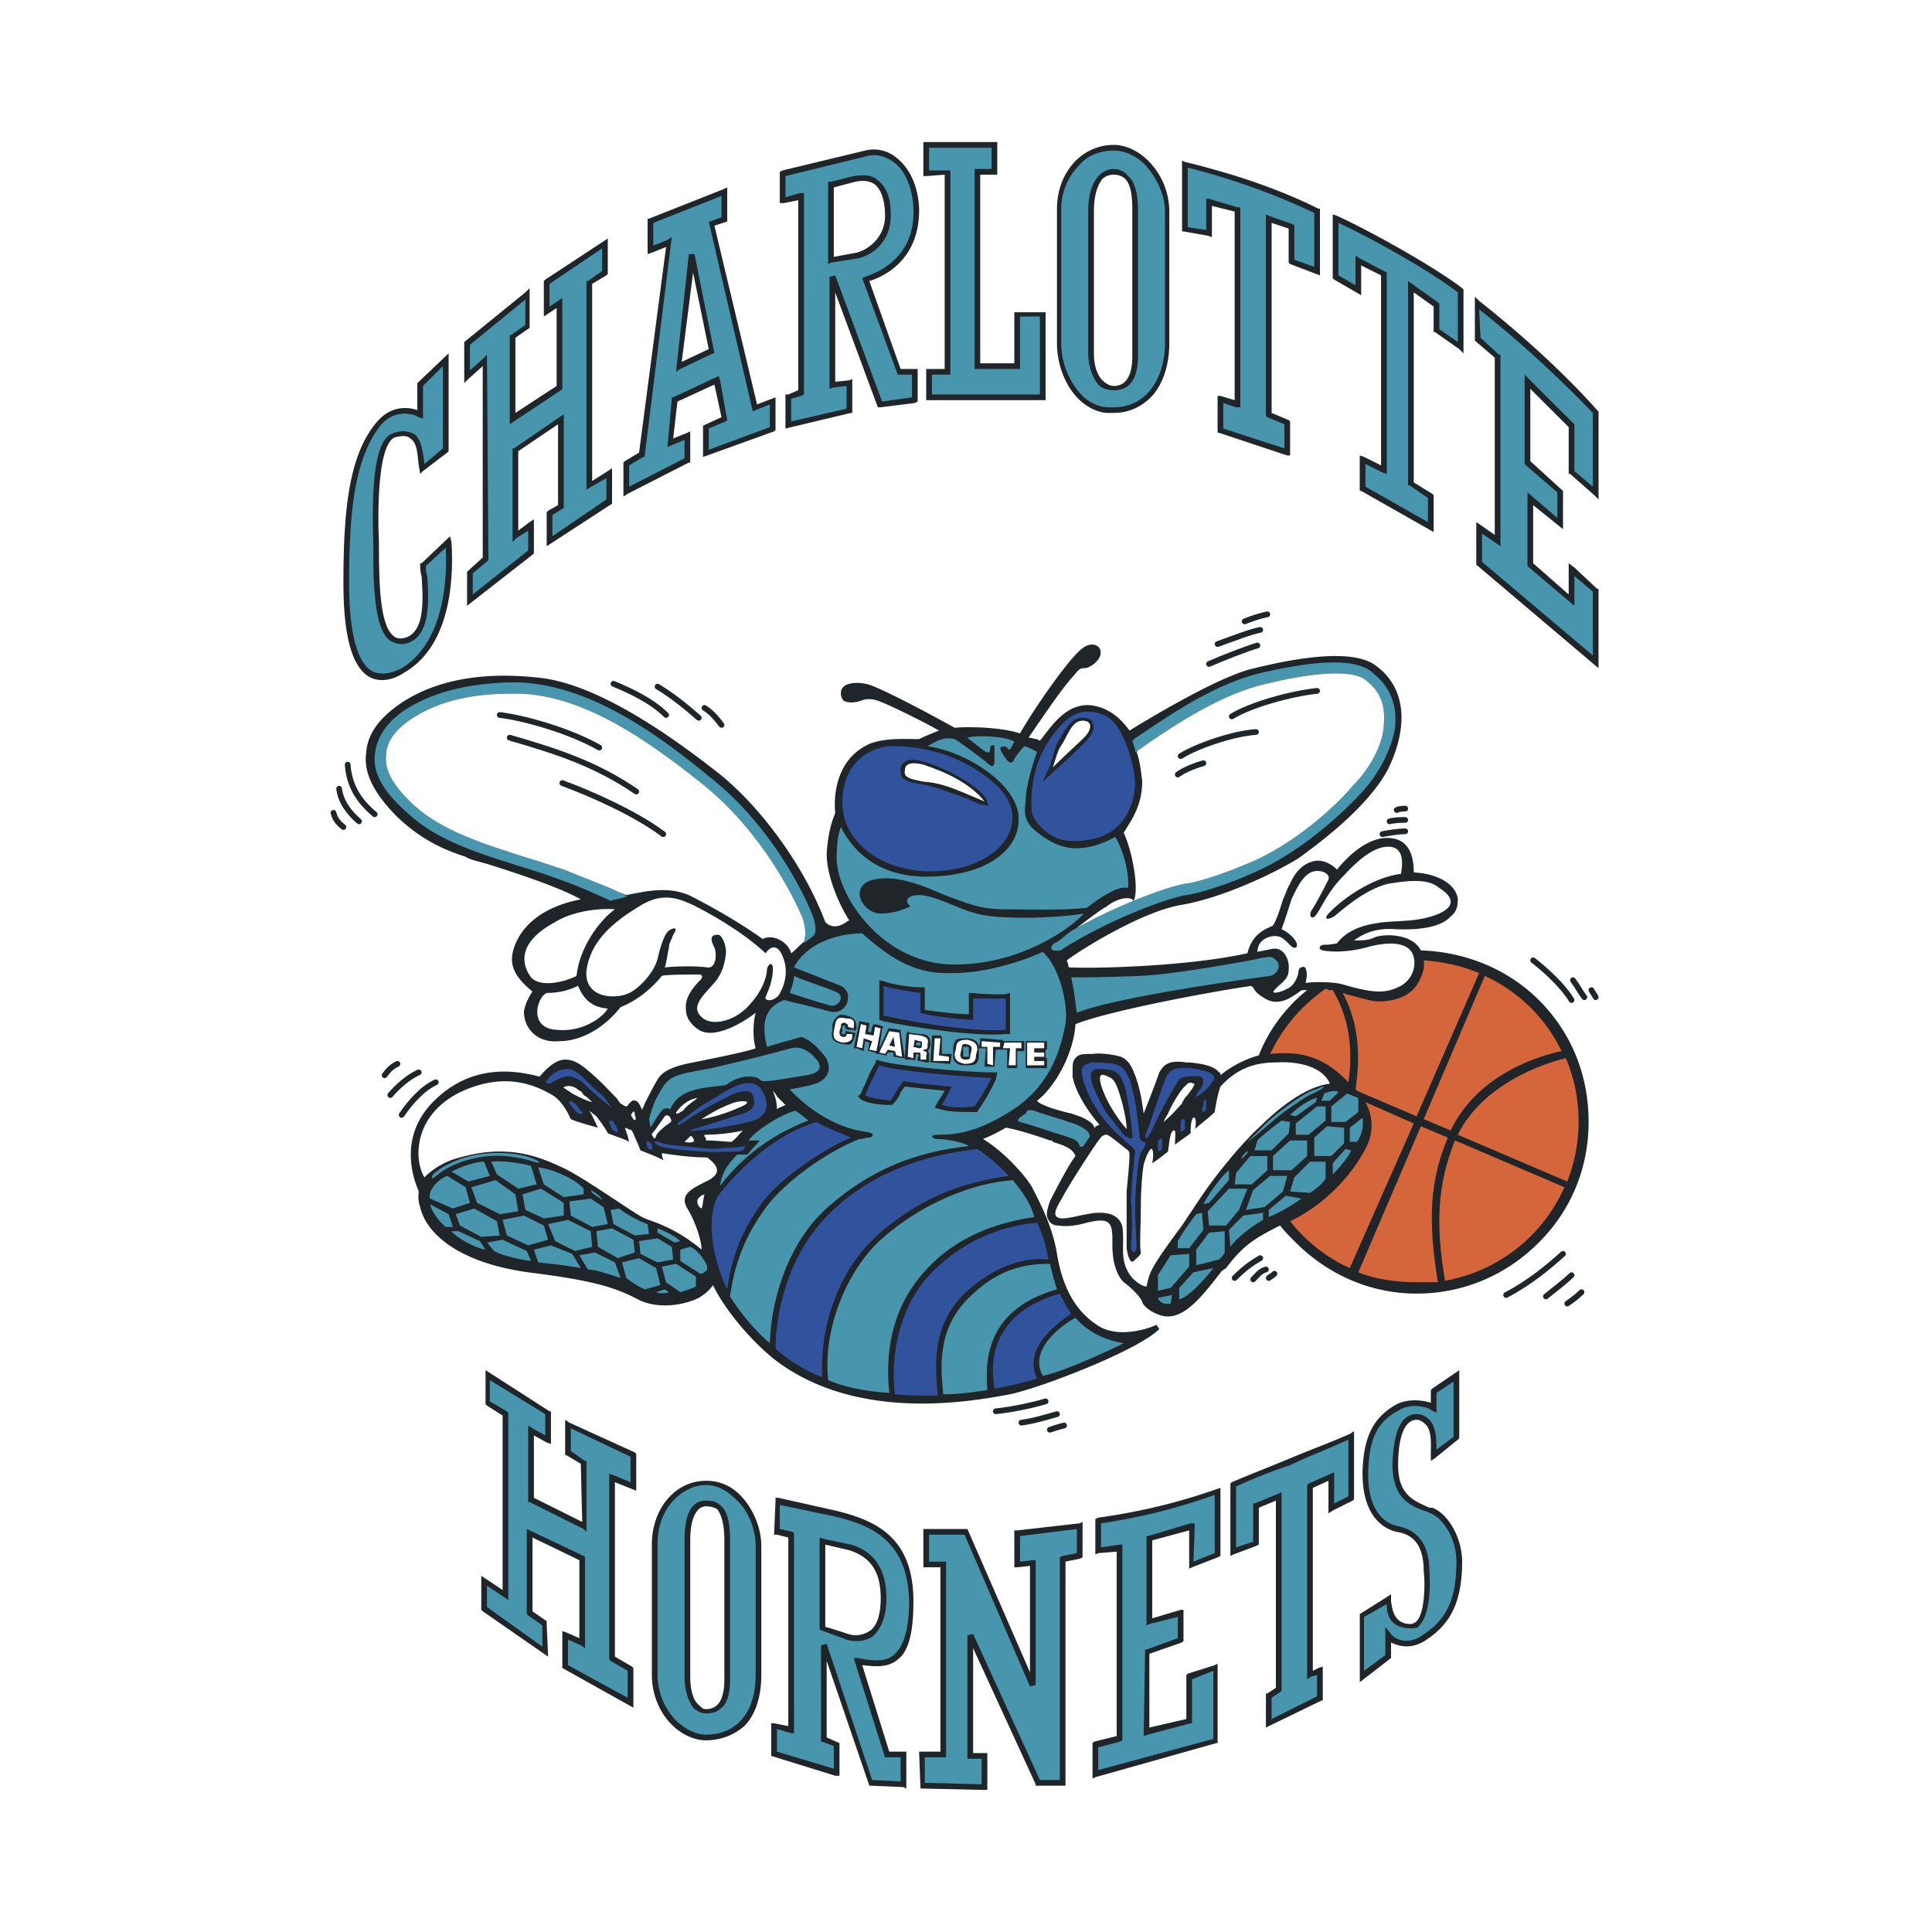 <svg xmlns="http://www.w3.org/2000/svg" width="2500" height="2500" viewBox="0 0 192.756 192.756"><path fill-rule="evenodd" clip-rule="evenodd" fill="#fff" d="M0 0h192.756v192.756H0V0z"/><path d="M153.529 99.773c-3.119-3.113-7.373-4.81-11.77-4.952-.852-1.698-3.688-1.698-4.68-1.273-.568.283-1.277.283-1.986.283.568-.424 1.844-1.273 3.971-1.132 2.836.142 4.822-.283 5.674-1.273.566-.425.709-.991.709-1.698-.143-1.415-1.844-2.547-4.396-2.688 0-.991-.143-3.113-2.127-3.396-1.703-.283-3.688.849-5.531 3.113-.709-.708-1.561-.991-2.27-.849-1.275.283-1.984 1.273-2.41 2.264-.285.424-.426.99-.709 1.556-.285.99-.852 2.688-1.135 2.688-.992.425-1.986.99-2.412 2.688-5.672 1.273-14.891 1.555-17.727 1.415-.143 0-.143-.142-.143-.142 0-.282-.141-.424-.141-.566 1.275-.99 7.375-4.811 11.346-5.518 4.254-.708 9.502-3.254 11.77-4.669 1.135-.849 6.809-4.811 8.936-8.914 2.127-4.387 1.701-8.207-1.277-10.329-2.693-1.98-9.785-.283-12.621.425-2.979.849-8.225 3.82-11.912 6.084-.709-.99-1.986-2.405-4.113-2.547-2.127 0-3.404 1.698-4.68 3.396l-.143.142s-.141 0-.283-.142c-.283 0-.566-.141-.852-.141 1.844-2.688 3.262-4.811 4.539-6.226.566-.708.709-.708.992-.708.143 0 .426 0 .994-.425.85-.707.709-1.273.566-1.556-.283-.425-.992-.566-1.701 0-1.277.849-4.965 6.225-6.24 8.489-1.703-.566-4.68-.708-6.524-.566-3.829-2.122-8.226-4.386-8.935-4.386-.567-.142-1.702-.142-2.127.283-.284.283-.284.424-.284.708s.142.566.284.708c.567.283 1.276.141 1.702 0 .284-.142.993-.283 1.702 0 .567.141 4.112 1.839 6.098 2.971-.708.283-1.418.565-1.985.849h-.283c-.851 0-2.979-.141-4.538.425-3.688 1.557-3.688 5.66-3.545 6.933-.142.425-.709 1.557-.851 4.104 0 2.405 1.418 5.376 2.269 6.65h-.142c-.283.283-.851.566-1.276.566-.567 0-.851-.283-.993-.424-2.127-5.66-6.666-11.885-11.204-15.281-7.091-5.519-12.763-8.489-17.018-9.056-5.814-.707-10.636.142-14.182 2.547-1.418.99-3.262 2.547-3.403 4.952-.284 1.981.851 4.104 3.12 6.367 2.695 2.547 5.105 3.396 6.807 3.961.426.283 1.135.425 2.127.708 2.695.849 7.091 2.264 9.36 3.537-5.814 1.132-6.665 4.669-6.808 5.377-.283 1.415.426 2.547 1.986 3.821-.284.424-.709 1.131-.851 1.98 0 .566.142 1.414.851 2.121.425.426 1.276.992 2.694.85 2.269 0 4.539-1.414 6.098-3.396 2.127-.848 3.545-2.404 4.113-3.111.284-.143 2.978-.143 3.829-.143 0 0 .142 0 .142.143.142 0 0 .283-.142.424-.993.99-1.56 1.98-1.418 2.971 0 .709.425 1.416 1.276 1.98 1.56.992 4.396-.707 5.673-1.697-.283 1.133-.283 2.547 0 3.537-.709.283-3.403.85-6.24 1.416-2.269.424-3.12.99-3.545 1.697-.567.99-.851 1.557-1.276 2.406-.142.424-.284.564-.284.707 0-.143 0-.143-.142-.426-.142-.281-.284-.564-.567-.564-.142-.143-.425.141-.567.283-.142.141-.142.281-.284.281s-.283-.141-.567-.281c-.142-.143-.284-.426-.425-.566-.709-.709-1.702-1.84-3.12-2.973-.709-.564-1.276-.848-1.986-.848-.851 0-1.702.707-2.553 1.697-1.702-.424-6.24-1.557-10.21 2.123-4.538 4.104-1.844 9.195-1.844 9.338 0 .283-.142.707.142 1.557.567 2.547 3.688 5.518 10.778 6.508 6.807.85 8.792 1.557 11.203 2.83 1.985.85 4.396.424 5.814-.283.709-.424 1.135-.85 1.418-1.273.993 2.123 3.545 5.377 6.24 7.5 8.226 6.225 19.57 4.102 23.399 3.395 3.264-.707 12.764-4.387 14.891-6.508l-.283-.426c-.85.426-3.971 1.416-5.955 0-2.127-1.414-3.404-3.678-3.971-7.074-.426-2.688-1.703-5.094-2.27-6.225l-.143-.283c-.566-1.131-2.836-3.678-4.963-4.951a17.024 17.024 0 0 0 2.27-1.133c.992.141 3.262.85 4.395 1.273.143 0 .285 0 .285.141.85.283 1.984.566 2.27 1.416-.568.707-1.703 2.83-2.555 4.527-.283.85-.424 1.414-.141 1.84.141.283.426.566.992.566.852.141 1.844 0 2.836-.283 1.135-.283 1.844-.283 2.129 0 .424.283.424 1.131.424 1.98v.283c0 1.697.426 2.971 1.135 3.678.426.283 1.703 1.416 1.844 1.98.143.426.852.99 1.701 1.273 2.27.85 4.256-1.838 6.24-4.385l.426-.283c1.703-2.264 2.836-2.971 5.389-4.244.426.564.994 1.131 1.561 1.697 3.262 3.254 7.518 5.094 12.055 5.094 4.68 0 8.934-1.84 12.195-5.094s4.965-7.5 4.965-12.027c-.001-4.668-1.704-8.914-4.966-12.168zm-96.434 9.338c-.567-.424-.852-.564-.852-.564 0-.143.142-.143.142-.143.425-.141.993 0 1.418.424.142 0 .283.143.425.426.284.141.567.424.851.707-.566-.141-1.133-.424-1.984-.85zm12.338.567c-.567.426-.993.707-1.276 1.133l-.284.141c-.142.143-.283.143-.425.143 0 0 0-.143.142-.283.425-.566 1.134-1.133 1.985-1.273l-.142.139zM70 120.572c-.284-.141-.426-.424-.426-.707s.284-.566.709-.707c-.141.567-.141.99-.283 1.414zm2.978-6.65c-.425 0-1.56-.141-2.552-.141v-.283c-.142 0-.142-.141-.142-.283 1.135 0 2.694-.141 3.829-.424-.425.424-.709.85-1.135 1.131zm.71-3.395c-1.276.566-2.695.99-3.687 1.131.851-.564 1.843-1.131 2.978-1.555.709-.283 1.418-.283 1.56-.143-.001.144-.143.284-.851.567zm3.829.141a4.37 4.37 0 0 0-.425-1.84c.142.143.283.283.425.566l.851.85c-.285.141-.71.283-.851.424zm32.901-.99c-.852-1.84-.709-2.264-.566-2.404.141-.143.709.141.992.283.426.281.709.99 1.135 2.547.283 1.131.426 1.98.426 2.545-.995-1.131-1.704-2.405-1.987-2.971zm8.65-1.274c-.141.283-.566.85-.85 1.133-.143.283-.285.424-.285.566-.283.281-.992 1.131-1.844 1.838.143-.424.426-.707.568-1.131.566-1.133 1.275-2.264 1.701-2.547.143-.283.568-.283.709-.143.144.001.144.001.001.284zm2.696-1.131c0-.143 0-.283-.143-.283-.426-.566-1.418-.85-2.979-.99h-.283c-.992-.143-1.844-.143-2.41.564l-.285.426c-.283.848-.992 2.688-1.559 4.104-.143-.99-.283-2.123-.709-3.396-.568-1.697-.992-1.98-1.561-2.264-.426-.141-1.844-.424-2.836-.283-.852 0-1.418 0-1.701.424-.285.283-.285.709-.285 1.133v.707c.285 1.557 1.561 3.537 2.695 4.811-.143 0-.283.143-.426.143v.141c-.141 0-.141-.141-.141-.141-.143-.283-.568-.709-1.844-1.133l-.426-.141c-1.277-.283-3.121-.85-3.404-1.273 1.986-1.557 3.688-4.953 3.83-7.641 3.545-1.416 14.465-3.396 17.584-3.82 0 0 0 .141.143.141.141.283.283.566.992.99 1.561 1.133 2.979-.141 3.688-.564 0-.143.283-.143.709-.143-2.127 1.697-3.83 3.961-4.822 6.51-1.558.422-2.978 1.269-3.827 1.978z" fill-rule="evenodd" clip-rule="evenodd" fill="#fff"/><path d="M153.529 99.773c-3.119-3.113-7.373-4.81-11.77-4.952-.852-1.698-3.688-1.698-4.68-1.273-.568.283-1.277.283-1.986.283.568-.424 1.844-1.273 3.971-1.132 2.836.142 4.822-.283 5.674-1.273.566-.425.709-.991.709-1.698-.143-1.415-1.844-2.547-4.396-2.688 0-.991-.143-3.113-2.127-3.396-1.703-.283-3.688.849-5.531 3.113-.709-.708-1.561-.991-2.27-.849-1.275.283-1.984 1.273-2.41 2.264-.285.424-.426.99-.709 1.556-.285.99-.852 2.688-1.135 2.688-.992.425-1.986.99-2.412 2.688-5.672 1.273-14.891 1.555-17.727 1.415l-.143-.142c0-.282-.141-.424-.141-.566 1.275-.99 7.375-4.811 11.346-5.518 4.254-.708 9.502-3.254 11.77-4.669 1.135-.849 6.809-4.811 8.936-8.914 2.127-4.387 1.701-8.207-1.277-10.329-2.693-1.98-9.785-.283-12.621.425-2.979.849-8.225 3.82-11.912 6.084-.709-.99-1.986-2.405-4.113-2.547-2.127 0-3.404 1.698-4.68 3.396l-.143.142s-.141 0-.283-.142c-.283 0-.566-.141-.852-.141 1.844-2.688 3.262-4.811 4.539-6.226.566-.708.709-.708.992-.708.143 0 .426 0 .994-.425.85-.707.709-1.273.566-1.556-.283-.425-.992-.566-1.701 0-1.277.849-4.965 6.225-6.24 8.489-1.701-.566-4.68-.708-6.524-.566-3.829-2.122-8.226-4.386-8.935-4.386-.567-.142-1.702-.142-2.127.283-.284.283-.284.424-.284.708s.142.566.284.708c.567.283 1.276.141 1.702 0 .284-.142.993-.283 1.702 0 .567.141 4.112 1.839 6.098 2.971-.709.283-1.418.565-1.986.849h-.283c-.851 0-2.979-.141-4.538.425-3.688 1.557-3.688 5.659-3.545 6.933-.142.425-.709 1.557-.851 4.104 0 2.405 1.418 5.376 2.269 6.65h-.142c-.283.283-.851.566-1.276.566-.567 0-.851-.283-.993-.424-2.127-5.66-6.666-11.885-11.204-15.281-7.091-5.519-12.763-8.489-17.018-9.056-5.814-.707-10.636.142-14.182 2.547-1.418.99-3.262 2.547-3.403 4.952-.284 1.981.851 4.104 3.12 6.367 2.695 2.547 5.105 3.396 6.807 3.961.426.283 1.135.425 2.127.708 2.695.849 7.091 2.264 9.36 3.537-5.814 1.132-6.665 4.669-6.807 5.377-.284 1.415.425 2.547 1.985 3.821-.284.424-.709 1.131-.851 1.98 0 .566.142 1.414.851 2.121.425.426 1.276.992 2.694.85 2.269 0 4.539-1.414 6.098-3.396 2.127-.848 3.545-2.404 4.113-3.111.283-.143 2.978-.143 3.829-.143l.143.142c.142 0 0 .283-.142.424-.993.99-1.56 1.98-1.418 2.971 0 .709.425 1.416 1.276 1.98 1.56.992 4.396-.707 5.673-1.697-.283 1.133-.283 2.547 0 3.537-.709.283-3.403.85-6.24 1.416-2.269.424-3.12.99-3.545 1.697-.567.99-.851 1.557-1.276 2.406-.142.424-.284.564-.284.707 0 0 0-.143-.142-.426-.142-.281-.284-.564-.567-.564-.142-.143-.425.141-.567.283l-.284.281-.567-.281c-.142-.143-.284-.426-.425-.566-.709-.709-1.702-1.84-3.12-2.973-.709-.564-1.276-.848-1.986-.848-.851 0-1.702.707-2.553 1.697-1.702-.424-6.24-1.557-10.21 2.123-4.538 4.104-1.844 9.338-1.844 9.338 0 .283-.142.707.142 1.557.567 2.547 3.688 5.518 10.778 6.508 6.807.85 8.792 1.557 11.203 2.83 1.985.85 4.396.424 5.814-.283.709-.424 1.135-.85 1.418-1.273.993 2.123 3.545 5.377 6.24 7.5 8.226 6.225 19.57 4.102 23.399 3.395 3.264-.707 12.764-4.387 14.891-6.508l-.283-.426c-.85.426-3.971 1.416-5.955 0-2.127-1.414-3.404-3.678-3.971-7.074-.426-2.688-1.703-5.094-2.27-6.225l-.143-.283c-.566-1.131-2.836-3.68-4.963-4.951a17.024 17.024 0 0 0 2.27-1.133c.992.141 3.262.85 4.396 1.273.141 0 .283 0 .283.141.85.283 1.984.566 2.27 1.416-.568.707-1.703 2.83-2.553 4.527-.285.85-.426 1.416-.143 1.84.143.283.426.566.992.566.852.141 1.844 0 2.836-.283 1.135-.283 1.844-.283 2.129 0 .424.283.424 1.131.424 1.98v.283c0 1.697.426 2.971 1.135 3.678.426.283 1.703 1.416 1.844 1.98.143.426.852.99 1.701 1.273 2.27.85 4.256-1.838 6.24-4.385l.426-.283c1.703-2.264 2.836-2.971 5.389-4.244.426.564.994 1.131 1.561 1.697 3.262 3.254 7.518 5.094 12.055 5.094 4.68 0 8.934-1.84 12.195-5.094s4.965-7.5 4.965-12.027c0-4.667-1.703-8.913-4.965-12.167zm-96.434 9.338c-.567-.424-.851-.564-.851-.564 0-.143.142-.143.142-.143.425-.141.993 0 1.418.424.142 0 .283.143.425.426.284.141.567.424.851.707-.567-.141-1.134-.424-1.985-.85zm12.338.567c-.567.426-.993.707-1.276 1.133l-.284.141c-.142.143-.425.143-.425.143s0-.143.142-.283c.426-.566 1.134-1.133 1.985-1.273l-.142.139zM70 120.572c-.284-.141-.426-.424-.426-.707s.284-.566.709-.707c-.141.567-.141.99-.283 1.414zm2.978-6.65c-.425 0-1.56-.141-2.552-.141v-.283c-.142 0-.142-.141-.142-.283 1.135 0 2.694-.141 3.829-.424-.425.424-.709.85-1.135 1.131zm.71-3.395c-1.276.566-2.695.99-3.687 1.131.851-.564 1.843-1.131 2.978-1.555.709-.283 1.418-.283 1.56-.143-.001.001-.143.284-.851.567zm3.829.141a4.37 4.37 0 0 0-.425-1.84c.142.143.283.283.425.566l.851.85c-.284.141-.71.283-.851.424zm32.901-.99c-.852-1.84-.709-2.264-.566-2.404.141-.143.709.141.992.283.426.281.709.99 1.135 2.547.283 1.131.426 1.98.426 2.545-.995-1.131-1.704-2.405-1.987-2.971zm8.65-1.274c-.141.283-.566.85-.85 1.133-.143.283-.285.424-.285.566-.283.281-.992 1.131-1.844 1.838.143-.424.426-.707.568-1.131.566-1.133 1.275-2.264 1.701-2.547.143-.283.568-.283.709-.143.001.001.144.001.001.284zm2.696-1.131s0-.283-.143-.283c-.426-.566-1.418-.85-2.979-.99h-.283c-.992-.143-1.844-.143-2.41.564l-.285.426c-.283.848-.992 2.688-1.559 4.104-.143-.99-.283-2.123-.709-3.396-.568-1.697-.992-1.98-1.561-2.264-.426-.143-1.844-.424-2.836-.283-.852 0-1.418 0-1.701.424-.285.283-.285.709-.285 1.133v.707c.285 1.557 1.561 3.537 2.695 4.811-.143 0-.283.143-.426.143v.141l-.141-.141c-.143-.283-.568-.709-1.844-1.133l-.426-.141c-1.277-.283-3.121-.85-3.404-1.273 1.986-1.557 3.688-4.953 3.83-7.641 3.545-1.416 14.465-3.396 17.584-3.82l.143.141c.141.283.283.566.992.99 1.561 1.133 2.979-.141 3.688-.564 0-.143.283-.143.709-.143-2.127 1.697-3.828 3.961-4.822 6.508-1.558.424-2.978 1.271-3.827 1.98z" fill="none" stroke="#fff" stroke-width=".91" stroke-linejoin="round" stroke-miterlimit="2.613"/><path d="M159.344 58.742l-2.268-2.123-.568-.424v3.113l-3.545-3.113v-5.801l2.979 2.405v-3.82l-3.262-2.971v-7.216l3.828 3.82v4.669h.143l2.41 2.122.426.425v-8.772l-.143-.142c-3.402-3.82-7.656-7.64-11.77-10.895l-.426-.424V33.982l1.984 1.698v17.686l-1.418-.99-.424-.283v4.245l12.195 10.329v-7.923h-.141v-.002zM146.014 29.03v-.142l-.141-.142c-2.555-1.981-8.793-5.518-12.48-7.216l-.426-.142v6.367l.143.142 2.693 1.556v-2.971l1.986.99v18.96l-1.703-.85-.424-.141v3.537h.141l7.232 4.103v-3.679l-.141-.141-1.844-1.132V29.171l1.984 1.415v2.547h.143l2.41 1.698.426.425V29.03h.001zM131.689 20.965v-.141h-.141c-3.688-1.84-8.084-3.396-13.33-4.669l-.285-.142v7.075h.143l2.41.424.426.142v-3.112l2.27.566v18.818l-1.418-.425h-.285v3.679h.143l6.807 2.264h.285v-3.396l-.143-.142-1.701-.707V22.238l1.701.566V26.2l.143.142 2.977 1.132v-6.509h-.002zM101.484 31.152h-.285v5.094h-3.402V17.428H99.498v-3.255H92.124v3.396h.283l1.844-.141v19.384h-1.844v3.112h11.913v-8.772h-2.836zM91.698 20.682c-.142-2.264-.992-3.961-2.269-4.952-.851-.708-1.986-.99-3.12-.708l-8.226 1.981-.283.142v3.113h.425l1.418-.283v18.959l-.993.425h-.284v3.396l6.524-1.556h.142v-3.396l-.284.142-1.418.142v-8.914l4.254 11.46h.284l3.403-.424.284-.142v-3.254h-1.702l-3.12-8.772c1.42-.426 5.107-2.124 4.965-7.359zm-6.24 4.527s-1.56.283-2.269.424V18.7l2.127-.565c.709-.142 1.418-.142 1.985.283.851.708.993 2.264.993 2.83.142 2.405-1.701 3.678-2.836 3.961zM69.149 27.19l1.561 7.64-2.695 1.273 1.134-8.913zm6.382 13.159l-4.254-17.828 1.276-.424v-3.396l-.284.142-7.516 2.971h-.142v3.537l.425-.142 1.418-.566L63.76 45.16l-1.418.849-.142.142v3.396l.425-.283 6.098-3.113h.142v-3.114l-.284.142-1.418.566.426-3.679 3.687-1.698.709 3.254-1.844.849v3.113l.425-.141 6.666-2.406.142-.141v-3.255l-1.843.708zM59.081 47.989V28.322l1.418-.849.141-.141v-3.538l-.425.284-5.815 3.82-.142.142v3.537l1.277-.849v7.781l-4.113 2.689v-7.499l1.418-.991v-3.961l-.425.424-6.098 4.953v4.103l.425-.425 1.419-1.273v19.1l-1.56 1.415v3.396l6.523-5.093.142-.142v-3.396l-.426.283-1.134.849v-7.923l3.971-2.688v8.065l-.993.565-.142.142v3.396l6.524-4.245v-3.537l-.426.283-1.559.99zM44.898 53.507l-2.836 2.688h-.142v.142c0 .283 0 .708.142 1.132.142 2.264.426 5.942-1.985 6.225-.283 0-.567 0-.851-.283-1.418-1.132-1.418-5.942-1.418-9.339-.142-2.971-.142-10.045 1.702-10.47.709-.142 1.134-.142 1.418.142.709.424.709 1.556.851 2.688l.142.849.284-.283 2.411-1.839.142-.142v-9.762l-3.12 2.971v2.688c-1.276-.424-2.836-.283-4.113 1.273-2.695 3.254-3.262 8.631-3.262 15.988 0 5.235.851 8.348 2.553 9.338.993.566 2.27.424 3.546-.425 5.105-2.971 4.821-10.753 4.68-13.017l-.144-.564zM112.971 35.538c0 1.273-.283 2.971-1.844 2.971-.426 0-.852-.283-1.135-.566-.566-.566-.85-1.556-.85-2.688v-14.29c0-1.273.283-2.405.85-3.113.283-.283.709-.424 1.135-.424s.852.141 1.135.424c.566.566.709 1.698.709 3.113v14.573zm-1.844-21.081c-3.262 0-5.672 2.83-5.672 6.367v13.441c0 2.123.85 4.245 2.127 5.518.85.849 1.984 1.415 2.979 1.415h.566c1.418 0 2.695-.566 3.688-1.557 1.135-1.132 1.844-3.112 1.844-5.376V21.106a7.174 7.174 0 0 0-2.127-5.094c-.995-.99-2.27-1.555-3.405-1.555zM142.895 150.426h-.285c-1.559-.707-3.119-1.273-3.119-4.244s.709-4.527 1.844-4.527c.283 0 .566.143.852.424.709.566.566 2.264.566 2.83v.849l.426-.283 2.27-1.84.141-.141v-6.791l-2.693 1.838-.143.143v1.274c-.852-.283-2.27-.424-3.404.141-2.268 1.273-3.262 3.113-3.402 6.508-.143 4.67 2.127 5.943 3.402 6.227 1.844.283 2.695 1.557 2.695 3.961.143.992.143 4.104-.709 4.953-.143.141-.426.283-.566.283-1.703 0-1.844-1.416-1.986-2.264v-.709l-.426.283-2.693 1.699v6.791l3.119-2.406v-1.557c.852.426 2.127.709 3.545-.281 2.127-1.416 3.547-3.396 3.547-7.783-.003-2.406-1.423-4.812-2.981-5.378zM108.008 152.266v-.424l-.285.14-6.239.707h-.285v3.68h.285l1.276-.14v10.611l-6.24-14.291H92.124v3.82h1.702v18.393h-2.128l.142 3.679h.142l6.241.141h.283v-3.678h-1.418v-10.47l6.24 13.584v.14h2.977v-22.355l1.418-.283.285-.141v-3.113zM56.811 141.938l-.425-.284v3.537h.142l1.418.85.141 5.801-4.821-2.406v-6.225l1.276.707.425.143v-3.256h-.141l-6.382-4.102v3.395l.142.142 1.56.99v17.403l-1.702-1.131-.425-.283v3.394l.142.143 6.523 4.527-.142-3.254v-.283l-1.418-.99v-7.358l4.68 2.264v7.781l-1.276-.566-.426-.141v3.678l7.091 3.963v-3.963l-.142-.141-1.701-.99v-17.402l2.127.848v-3.678l-.142-.143-6.524-2.97zM135.094 143.211v-.424l-.426.281c-2.27.992-4.254 1.699-6.24 2.549-1.701.707-3.545 1.414-5.529 2.264l-.143.141v7.217l.283-.143 2.27-.85.283-.141v-3.68l1.703-.707v18.678l-.852.564h-.143v3.397l5.531-2.688h.143v-3.396l-.426.141-.568.283v-18.252l1.561-.707v3.254l.426-.283 1.986-.99.141-.141v-6.367zM72.269 167.547c0 2.547-.993 2.971-1.843 2.971-.284 0-.425-.141-.709-.424-.567-.424-.851-1.557-.851-2.83v-13.582c0-1.557.283-2.547.851-3.113.142-.143.426-.283.709-.283.567 0 .851.141 1.134.283.426.566.709 1.557.709 3.113v13.865zm-1.843-19.809c-2.979 0-5.389 2.688-5.389 6.367v13.018c0 1.838.709 3.678 1.985 4.951.993.99 2.269 1.557 3.404 1.557 1.56 0 2.836-.566 3.829-1.414 1.134-1.133 1.702-2.973 1.702-5.094v-12.877c0-1.838-.851-3.82-2.127-5.094-.994-.99-2.128-1.414-3.404-1.414zM82.338 162.312v-8.207l2.411.566c2.127.707 3.12 2.121 3.12 4.811 0 1.697-.426 2.83-1.134 3.254a2.434 2.434 0 0 1-2.128.283c0 .001-1.701-.566-2.269-.707zm7.233 3.254c1.135-.85 1.56-2.83 1.56-5.801 0-6.367-3.688-8.064-7.8-9.057l-5.673-1.273h-.284v.283l-.142 3.396h.284l1.134.283v18.818l-1.418-.283h-.284v3.254l6.382 1.98h.425v-3.254l-1.276-.566v-7.641l4.255 12.451h.142l3.262.143.284.141v-3.68H88.72l-2.695-8.629c1.277.142 2.553.283 3.546-.565zM109.566 151.418l-.283.141v3.538l.283-.141 1.844-.143v18.395l-2.268.564-.142.142v3.537l.283-.141 12.055-3.396h.141v-7.924l-.283.143-2.693.848-.143.143v4.385l-3.688.85V165l3.262-1.133.143-.141v-3.113h-.283l-2.836.85v-7.781l3.686-.992v3.82l.285-.141 2.551-.99.285-.141v-6.793l-.426.143c-2.837.99-6.667 2.121-11.773 2.83z" fill-rule="evenodd" clip-rule="evenodd" fill="#1f2528"/><path d="M158.92 41.198v7.357l-1.844-1.557V42.33l-4.965-4.952v8.914l.143.142 3.119 2.688v2.547l-2.977-2.547V56.48l4.68 3.961V57.47l1.844 1.556v6.367l-11.062-9.338v-2.83l1.844 1.273V35.397h-.143l-1.844-1.698-.141-2.83c3.971 3.113 7.942 6.792 11.346 10.329zM143.461 30.162l-2.979-2.122v20.374h.143l1.844 1.273v2.405l-6.24-3.537v-2.264l1.701.849.426.142V27.19l-2.693-1.415-.426-.283v2.971l-1.703-.99v-5.235c3.688 1.698 9.361 4.952 11.914 6.933v4.952l-1.844-1.274v-2.546l-.143-.141zM126.584 21.531l-.283-.142v20.092l.143.141 1.701.708v2.405l-6.098-1.981v-2.546l1.275.424h.426V20.682h-.283l-2.836-.849h-.283v3.113l-1.844-.283V16.72c4.963 1.273 9.076 2.83 12.621 4.527v5.377l-1.984-.708V22.52l-.143-.142-2.412-.847zM94.818 37.095V17.003h-2.127V14.74h6.241v2.122H97.229v19.95h4.539v-5.235h1.984v7.781H92.975v-1.981h1.843v-.282zM86.309 27.615l-.284.142 3.545 9.621h1.418v2.264l-2.978.425-4.68-12.593-.567.142v11.178l.425-.142 1.276-.142v2.264l-5.53 1.273v-2.264l.992-.283.284-.141V19.267h-.425l-1.418.424v-2.123l8.083-1.98c.993-.283 1.844 0 2.695.566 1.134.849 1.843 2.405 1.985 4.527.285 5.236-3.97 6.651-4.821 6.934zm1.276-9.621c-.567-.566-1.418-.566-2.411-.425l-2.269.566h-.284v8.206l.284-.142 2.694-.424c1.418-.283 3.403-1.698 3.262-4.528.001-.848-.141-2.404-1.276-3.253zM69.291 25.351h-.567l-1.276 11.744.425-.283 3.262-1.556h.142l-1.986-9.905zm2.411 12.168l-4.538 2.122h-.142v.142l-.425 4.811 1.702-.708v1.839l-5.531 2.83v-2.122l1.418-.85h.142v-.141l2.694-21.79-.425.283-1.418.566v-2.264l6.808-2.688v2.123l-1.135.424h-.142l4.396 18.959.283-.142 1.418-.566v2.264l-6.098 2.264v-2.123l1.702-.708.142-.142-.709-3.961-.142-.422zM55.818 41.622l-4.537 3.113h-.143v9.338l.426-.424 1.135-.708v1.981l-5.532 4.386v-2.122l1.561-1.273v-.142l-.142-20.374-.425.424-1.277 1.132v-2.547l5.531-4.528v2.547l-1.418.991h-.142v8.914l5.105-3.396.142-.142v-9.055l-1.276.849v-2.264l5.247-3.537v2.264l-1.418.991h-.142v20.798l1.986-1.132v2.123l-5.39 3.678v-2.122l1.135-.708v-9.338l-.426.283zM40.077 66.666c-1.134.566-2.127.708-2.978.283-.993-.566-2.269-2.547-2.269-8.772 0-7.216.567-12.451 3.12-15.705 1.135-1.415 2.836-1.415 3.829-.849l.425.142v-3.254l1.986-1.98v8.206l-1.844 1.557c-.142-1.132-.284-2.406-.993-2.972-.567-.283-1.134-.424-1.985-.141-2.127.424-2.269 5.801-2.127 10.894 0 3.679 0 8.348 1.56 9.763.425.283.851.424 1.418.424 2.836-.424 2.553-4.386 2.411-6.791-.142-.425-.142-.708-.142-.991l1.985-1.839c.142 2.687 0 9.336-4.396 12.025zM111.127 16.862c-1.561 0-2.553 1.698-2.553 4.103v14.291c0 1.273.426 2.405.992 3.112.426.425.994.566 1.561.566s1.135-.141 1.561-.566c.566-.566.85-1.556.85-2.83V20.965c0-1.556-.283-2.83-.992-3.396-.284-.424-.853-.707-1.419-.707zm5.105 17.403c0 3.254-1.701 6.367-5.105 6.367h-.566c-.852 0-1.844-.424-2.553-1.132-1.277-1.273-2.129-3.254-2.129-5.235V20.824a6.2 6.2 0 0 1 1.844-4.387c.852-.99 2.129-1.415 3.404-1.415 1.277 0 2.41.708 3.119 1.415 1.135 1.273 1.986 2.972 1.986 4.669v13.159zM141.9 163.16c-1.418.99-2.693.426-3.119-.141l-.568-.707v2.828l-2.127 1.557v-5.375l2.27-1.273c0 .99.283 2.404 2.412 2.404.424 0 .709 0 .85-.283.992-.99 1.135-3.82.992-5.377 0-2.688-1.133-4.104-3.119-4.527s-3.119-2.404-2.979-5.66c.143-3.678 1.277-4.951 3.121-5.941 1.135-.707 2.836-.283 3.119 0l.566.283v-1.98l1.703-1.133v5.518l-1.703 1.273c0-.848 0-2.264-.709-2.971-.424-.424-.85-.566-1.275-.566-1.561 0-2.27 1.699-2.41 4.953 0 3.537 1.844 4.244 3.545 4.811l.283.141c1.135.426 2.553 2.406 2.553 4.811 0 4.244-1.276 5.941-3.405 7.355zM106.021 155.238l-.283.141V177.592h-1.986l-6.664-14.572-.568.14v12.311h1.418v2.547l-5.673-.143v-2.547h2.128v-19.525h-1.702v-2.688h3.545l6.524 15.139.568-.141V155.662h-.285l-1.275.141v-2.547l5.671-.707v2.406l-1.418.283zM60.924 165.707l1.701.99v2.69l-5.956-3.254v-2.547l1.277.564.426.284v-9.055l-.143-.141-5.672-2.689v8.49l.142.141 1.418.99v2.123l-5.531-3.963v-2.121l2.127 1.414v-18.676l-.142-.142-1.701-.991v-2.121l5.53 3.395v2.123l-1.276-.707-.425-.283v7.64h.141l5.389 2.688.284.283v-7.074h-.141l-1.419-.99v-2.264l5.957 2.83v2.547l-1.702-.709-.426-.141v18.535l.142.141zM125.166 150.002h-.141v3.82l-1.703.566v-6.084a52.63 52.63 0 0 1 5.391-2.123c1.701-.848 3.686-1.557 5.814-2.547v5.66l-1.418.707v-3.113l-2.553 1.133-.143.141v19.385l.426-.283.566-.141v2.121l-4.537 2.264v-2.121l.85-.566.143-.143v-19.807l-.283.141-2.412.99zM70.426 149.719c-1.418 0-2.127 1.273-2.127 3.963v13.582c0 1.414.425 2.688.993 3.254.425.283.709.426 1.135.426.709 0 1.134-.143 1.56-.566.567-.426.851-1.416.851-2.83v-13.865c0-1.84-.284-2.83-.851-3.396-.427-.426-.852-.568-1.561-.568zm4.963 17.404c0 3.678-1.844 5.941-4.963 5.941-.993 0-2.127-.566-2.979-1.414-1.134-1.133-1.843-2.83-1.843-4.527v-13.018c0-1.84.567-3.396 1.702-4.527.851-.85 1.985-1.416 3.12-1.416 1.134 0 2.127.566 2.978 1.416 1.276 1.131 1.985 2.971 1.985 4.668v12.877zM87.018 163.303c.851-.709 1.418-1.98 1.418-3.82 0-2.83-1.134-4.67-3.545-5.377l-2.695-.566-.425-.141v9.196l2.694.992c.993.28 1.844.14 2.553-.284zm1.276 12.025h1.56v2.406l-2.836-.143-4.538-13.581-.567.141v9.621h.142l1.134.426v2.264l-5.672-1.699v-2.264l1.418.426h.283v-19.952l-.142-.141-1.276-.283v-2.404l5.389 1.131c3.546.85 7.375 2.264 7.517 8.49 0 2.828-.567 4.527-1.56 5.375-.851.709-2.127.566-3.545.283h-.425l3.118 9.904zM118.928 171.934V167.547l2.127-.85v6.793l-11.488 3.111v-2.264l2.127-.566.285-.141v-19.526h-.285l-1.842.283v-2.406c4.82-.707 8.508-1.838 11.344-2.83v5.803l-2.127.848.143-3.82h-.426l-4.254 1.273h-.143v8.914l.283-.141 2.836-.707v2.121l-3.119 1.133h-.143v.283l-.141 8.348.426-.143 4.254-1.131h.143v.002z" fill-rule="evenodd" clip-rule="evenodd" fill="#4895ae"/><path d="M153.529 99.773c-3.119-3.113-7.373-4.81-11.77-4.952-.852-1.698-3.688-1.698-4.68-1.273-.568.283-1.277.283-1.986.283.568-.424 1.844-1.273 3.971-1.132 2.836.142 4.822-.283 5.674-1.273.566-.425.709-.991.709-1.698-.143-1.415-1.844-2.547-4.396-2.688 0-.991-.143-3.113-2.127-3.396-1.703-.283-3.688.849-5.531 3.113-.709-.708-1.561-.991-2.27-.849-1.275.283-1.984 1.273-2.41 2.264-.285.424-.426.99-.709 1.556-.285.99-.852 2.688-1.135 2.688-.992.425-1.986.99-2.412 2.688-5.672 1.273-14.891 1.555-17.727 1.415-.143 0-.143-.142-.143-.142 0-.282-.141-.424-.141-.566 1.275-.99 7.375-4.811 11.346-5.518 4.254-.708 9.502-3.254 11.77-4.669 1.135-.849 6.809-4.811 8.936-8.914 2.127-4.387 1.701-8.207-1.277-10.329-2.693-1.98-9.785-.283-12.621.425-2.979.849-8.225 3.82-11.912 6.084-.709-.99-1.986-2.405-4.113-2.547-2.127 0-3.404 1.698-4.68 3.396l-.143.142s-.141 0-.283-.142c-.283 0-.566-.141-.852-.141 1.844-2.688 3.262-4.811 4.539-6.226.566-.708.709-.708.992-.708.143 0 .426 0 .994-.425.85-.707.709-1.273.566-1.556-.283-.425-.992-.566-1.701 0-1.277.849-4.965 6.225-6.24 8.489-1.703-.566-4.68-.708-6.524-.566-3.829-2.122-8.226-4.386-8.935-4.386-.567-.142-1.702-.142-2.127.283-.284.283-.284.424-.284.708s.142.566.284.708c.567.283 1.276.141 1.702 0 .284-.142.993-.283 1.702 0 .567.141 4.112 1.839 6.098 2.971-.708.283-1.418.565-1.985.849h-.283c-.851 0-2.979-.141-4.538.425-3.688 1.557-3.688 5.66-3.545 6.933-.142.425-.709 1.557-.851 4.104 0 2.405 1.418 5.376 2.269 6.65h-.142c-.283.283-.851.566-1.276.566-.567 0-.851-.283-.993-.424-2.127-5.66-6.666-11.885-11.204-15.281-7.091-5.519-12.763-8.489-17.018-9.056-5.814-.707-10.636.142-14.182 2.547-1.418.99-3.262 2.547-3.403 4.952-.284 1.981.851 4.104 3.12 6.367 2.695 2.547 5.105 3.396 6.807 3.961.426.283 1.135.425 2.127.708 2.695.849 7.091 2.264 9.36 3.537-5.814 1.132-6.665 4.669-6.808 5.377-.283 1.415.426 2.547 1.986 3.821-.284.424-.709 1.131-.851 1.98 0 .566.142 1.414.851 2.121.425.426 1.276.992 2.694.85 2.269 0 4.539-1.414 6.098-3.396 2.127-.848 3.545-2.404 4.113-3.111.284-.143 2.978-.143 3.829-.143 0 0 .142 0 .142.143.142 0 0 .283-.142.424-.993.99-1.56 1.98-1.418 2.971 0 .709.425 1.416 1.276 1.98 1.56.992 4.396-.707 5.673-1.697-.283 1.133-.283 2.547 0 3.537-.709.283-3.403.85-6.24 1.416-2.269.424-3.12.99-3.545 1.697-.567.99-.851 1.557-1.276 2.406-.142.424-.284.564-.284.707 0-.143 0-.143-.142-.426-.142-.281-.284-.564-.567-.564-.142-.143-.425.141-.567.283-.142.141-.142.281-.284.281s-.283-.141-.567-.281c-.142-.143-.284-.426-.425-.566-.709-.709-1.702-1.84-3.12-2.973-.709-.564-1.276-.848-1.986-.848-.851 0-1.702.707-2.553 1.697-1.702-.424-6.24-1.557-10.21 2.123-4.538 4.104-1.844 9.195-1.844 9.338 0 .283-.142.707.142 1.557.567 2.547 3.688 5.518 10.778 6.508 6.807.85 8.792 1.557 11.203 2.83 1.985.85 4.396.424 5.814-.283.709-.424 1.135-.85 1.418-1.273.993 2.123 3.545 5.377 6.24 7.5 8.226 6.225 19.57 4.102 23.399 3.395 3.264-.707 12.764-4.387 14.891-6.508l-.283-.426c-.85.426-3.971 1.416-5.955 0-2.127-1.414-3.404-3.678-3.971-7.074-.426-2.688-1.703-5.094-2.27-6.225l-.143-.283c-.566-1.131-2.836-3.678-4.963-4.951a17.024 17.024 0 0 0 2.27-1.133c.992.141 3.262.85 4.395 1.273.143 0 .285 0 .285.141.85.283 1.984.566 2.27 1.416-.568.707-1.703 2.83-2.555 4.527-.283.85-.424 1.414-.141 1.84.141.283.426.566.992.566.852.141 1.844 0 2.836-.283 1.135-.283 1.844-.283 2.129 0 .424.283.424 1.131.424 1.98v.283c0 1.697.426 2.971 1.135 3.678.426.283 1.703 1.416 1.844 1.98.143.426.852.99 1.701 1.273 2.27.85 4.256-1.838 6.24-4.385l.426-.283c1.703-2.264 2.836-2.971 5.389-4.244.426.564.994 1.131 1.561 1.697 3.262 3.254 7.518 5.094 12.055 5.094 4.68 0 8.934-1.84 12.195-5.094s4.965-7.5 4.965-12.027c-.001-4.668-1.704-8.914-4.966-12.168zm-96.434 9.338c-.567-.424-.852-.564-.852-.564 0-.143.142-.143.142-.143.425-.141.993 0 1.418.424.142 0 .283.143.425.426.284.141.567.424.851.707-.566-.141-1.133-.424-1.984-.85zm12.338.567c-.567.426-.993.707-1.276 1.133l-.284.141c-.142.143-.283.143-.425.143 0 0 0-.143.142-.283.425-.566 1.134-1.133 1.985-1.273l-.142.139zM70 120.572c-.284-.141-.426-.424-.426-.707s.284-.566.709-.707c-.141.567-.141.99-.283 1.414zm2.978-6.65c-.425 0-1.56-.141-2.552-.141v-.283c-.142 0-.142-.141-.142-.283 1.135 0 2.694-.141 3.829-.424-.425.424-.709.85-1.135 1.131zm.71-3.395c-1.276.566-2.695.99-3.687 1.131.851-.564 1.843-1.131 2.978-1.555.709-.283 1.418-.283 1.56-.143-.001.144-.143.284-.851.567zm3.829.141a4.37 4.37 0 0 0-.425-1.84c.142.143.283.283.425.566l.851.85c-.285.141-.71.283-.851.424zm32.901-.99c-.852-1.84-.709-2.264-.566-2.404.141-.143.709.141.992.283.426.281.709.99 1.135 2.547.283 1.131.426 1.98.426 2.545-.995-1.131-1.704-2.405-1.987-2.971zm8.65-1.274c-.141.283-.566.85-.85 1.133-.143.283-.285.424-.285.566-.283.281-.992 1.131-1.844 1.838.143-.424.426-.707.568-1.131.566-1.133 1.275-2.264 1.701-2.547.143-.283.568-.283.709-.143.144.001.144.001.001.284zm2.696-1.131c0-.143 0-.283-.143-.283-.426-.566-1.418-.85-2.979-.99h-.283c-.992-.143-1.844-.143-2.41.564l-.285.426c-.283.848-.992 2.688-1.559 4.104-.143-.99-.283-2.123-.709-3.396-.568-1.697-.992-1.98-1.561-2.264-.426-.141-1.844-.424-2.836-.283-.852 0-1.418 0-1.701.424-.285.283-.285.709-.285 1.133v.707c.285 1.557 1.561 3.537 2.695 4.811-.143 0-.283.143-.426.143v.141c-.141 0-.141-.141-.141-.141-.143-.283-.568-.709-1.844-1.133l-.426-.141c-1.277-.283-3.121-.85-3.404-1.273 1.986-1.557 3.688-4.953 3.83-7.641 3.545-1.416 14.465-3.396 17.584-3.82 0 0 0 .141.143.141.141.283.283.566.992.99 1.561 1.133 2.979-.141 3.688-.564 0-.143.283-.143.709-.143-2.127 1.697-3.83 3.961-4.822 6.51-1.558.422-2.978 1.269-3.827 1.978z" fill-rule="evenodd" clip-rule="evenodd" fill="#1f2528"/><path d="M80.92 93.548c.567-.283.567-.99.142-2.264-.851-2.123-4.113-8.914-10.211-13.725-5.814-4.811-12.764-9.621-19.996-9.479-4.68.142-8.083 1.132-10.778 2.971-1.701 1.273-2.552 2.688-2.694 4.386-.142 1.839.993 3.679 3.262 5.659 2.979 2.83 7.375 4.104 11.346 5.377 1.418.424 2.694.849 3.829 1.273 1.702.566 3.829 1.557 5.105 2.123.426-.142.709-.142 1.134-.283.143 0 .284-.142.567-.142l-.851-.424c-1.135-.566-3.829-1.557-5.531-2.264a132.636 132.636 0 0 0-3.971-1.274c-3.971-1.273-8.083-2.546-10.92-5.093-1.985-1.84-2.978-3.396-2.836-4.952 0-1.273.709-2.405 2.269-3.537 2.411-1.698 5.672-2.688 10.069-2.688 6.807-.283 13.614 4.527 19.287 9.055 5.956 4.811 9.076 11.319 9.927 13.3a5.45 5.45 0 0 1 .284 1.698l-.129.772.011.054c.275-.267.547-.405.685-.543z" fill-rule="evenodd" clip-rule="evenodd" fill="#4895ae"/><path d="M80.353 93.265c0-.141 0-.849-.284-1.698-.851-1.981-3.971-8.489-9.927-13.3-5.673-4.528-12.48-9.338-19.287-9.055-4.396 0-7.658.99-10.069 2.688-1.56 1.132-2.269 2.264-2.269 3.537-.142 1.556.851 3.112 2.836 4.952 2.837 2.547 6.949 3.82 10.92 5.093 1.418.425 2.694.849 3.971 1.274 1.702.707 4.396 1.697 5.531 2.264l.709.283c2.127-.424 4.538-.991 6.807.283 2.978 1.557 5.247 2.972 6.807 4.104.993-.566 2.553.283 2.837 1.415.425-.283.851-.849 1.276-1.132l.142-.708z" fill-rule="evenodd" clip-rule="evenodd" fill="#fff"/><path d="M132.541 98.783c-.143-.141-.283-.141-.283-.141-2.41 1.697-4.254 3.82-5.531 6.508 2.836-.283 5.248.143 7.801 2.83.566-3.82-.143-6.791-1.561-9.197h-.426zM142.043 111.658l2.695 1.133c2.41-5.094 7.799-7.217 11.061-7.924a15.771 15.771 0 0 0-7.658-7.498l-6.098 14.289z" fill-rule="evenodd" clip-rule="evenodd" fill="#d5653a"/><path d="M145.447 113.215l10.92 4.67c.709-1.84 1.133-3.82 1.133-5.943 0-2.264-.424-4.385-1.275-6.367-3.545.849-8.651 3.253-10.778 7.64zM145.162 113.781c-1.701 4.244-1.984 8.207-.992 14.008 5.389-.99 9.785-4.527 11.912-9.338l-10.92-4.67z" fill-rule="evenodd" clip-rule="evenodd" fill="#d5653a"/><path d="M144.453 113.498l-2.693-1.131-6.24 14.572c1.701.707 3.828.99 5.814.99h2.127c-.992-6.083-.852-10.044.992-14.431zM136.229 109.961c.709 1.273.852 2.83.143 4.387-1.561 3.113-4.396 5.941-7.658 7.498 1.559 1.98 3.686 3.68 5.955 4.67l6.383-14.432-4.823-2.123zM142.043 95.812c.143.708-.143 1.557-.566 2.264-.709 1.273-2.27 1.84-3.973 1.84-.707 0-1.984-.426-3.119-.709-.143 0-.283-.141-.426-.141 1.135 2.123 1.986 5.094 1.277 9.621 0 0 .141 0 .141.141l5.957 2.549 6.24-14.291c-1.701-.708-3.545-1.132-5.531-1.274z" fill-rule="evenodd" clip-rule="evenodd" fill="#d5653a"/><path d="M43.197 117.178c.567-.566 2.694-1.982 5.673-2.123 2.694-.141 4.112.424 4.68.707s.142.283-.283.143c-.851-.283-2.695-.709-4.396-.566-1.985.141-4.113.85-5.531 2.123-.285.28-.285-.001-.143-.284z" fill-rule="evenodd" clip-rule="evenodd" fill="#4895ae"/><path d="M42.346 117.461c-.993-1.557-1.276-6.084 3.545-8.49 4.822-2.264 7.942-.424 9.218.283 1.134.707 1.702 2.123 1.844 2.404.567.283 2.694.85 2.694.85s-.567-1.273-.851-1.697l.709.566s.993 1.271 1.134 1.697c.709.283 1.702.566 2.127.848-.142-.707-.425-1.414-.425-1.414l.709.283s.709 1.557.851 1.98c.709.283 1.844.707 2.27.99-.142-.424-.142-.707-.142-.707.993.141 2.694.424 4.538.424.709.566 1.702 1.416.142 2.264-1.702.85-2.979 1.416-2.127 2.83.851 1.416 1.418 3.254 1.418 4.104-2.553-2.123-4.539-2.688-5.673-3.113-.993-.424-5.673-3.82-7.942-4.951-2.411-1.133-5.531-2.547-10.495-1.133-1.7.425-2.835 1.273-3.544 1.982z" fill-rule="evenodd" clip-rule="evenodd" fill="#fff"/><path d="M131.266 108.688c-1.135.283-3.547 2.123-4.822 3.254l-2.127 2.123c1.844-1.416 3.119-2.688 3.971-3.254s2.127-1.557 2.979-1.84c.566-.283.992-.566.709-.566-.427.142-.57.283-.71.283z" fill-rule="evenodd" clip-rule="evenodd" fill="#4895ae"/><path d="M109.709 113.641c-.566.707-2.836 4.244-3.545 5.518s-1.42 2.264-.285 2.404c.852 0 1.703-.283 2.553-.424.711-.143 3.121-.566 3.547 1.273.283 1.84-.426 3.396.992 5.094.426.424.992.85 1.418.85.283-1.273.283-1.699 3.119-5.52.568-.707 1.703-2.547 2.695-3.961 1.275-1.84 3.688-4.811 5.389-6.367 1.703-1.697 4.539-4.104 7.092-4.387-.709-1.697-3.121-2.264-5.389-2.121-2.27 0-3.973.707-5.531 2.404-.285.707-.568 2.406-.568 2.547-.566.566-1.701 1.416-1.984 1.697.141-.424.141-1.271-.143-1.131s-.283 1.273-.283 1.557c-.566.424-1.418.99-1.561 1.131 0-.707.143-1.557-.141-1.414-.426.141-.426 1.557-.568 2.123-.566.424-1.275.99-1.559 1.131.141-.566.141-1.557-.143-1.414-.143.141-.426.564-.709 1.557-.143.848-.283 2.404-.283 4.244 0 1.697-.143 3.961 0 4.527 0 .283-.426.566-.709.85-.285.281-.568-.283-.709-1.273v-5.66c.141-1.414.283-2.971.283-3.537 0-.283 0-.424-.143-.566-.566-.424-1.561-1.273-1.844-1.414-.282-.285-.708-.144-.991.282zM63.051 111.094c.142-.283.284-.283.284.141.142.283.142.707-.142.424-.283-.425-.283-.425-.142-.565zM65.32 112.791c.567-.85.851-1.133.993-1.414.142-.143.425-.143.567.141.142.283.142.424-.142.566-.425.283-1.276.99-1.276 1.273-.142.424-.284.141-.425-.143 0-.14.141-.282.283-.423zM68.866 113.357l-.567.564s.567.143.851 0c.283.001-.143-.706-.284-.564z" fill-rule="evenodd" clip-rule="evenodd" fill="#fff"/><path d="M120.062 110.104c0-.283.283-.566.283-.283v.848c0 .143-.426.426-.426.143s.143-.568.143-.708zM117.793 112.084c0-.283.283-.707.426-.283v.848c-.143.143-.426.426-.426.143v-.708zM115.523 113.922c0-.141.426-.564.426-.141v.707c0 .283-.426.566-.426.143v-.709zM119.777 107.414c-.566-.141-1.984 0-2.127.283-.426.566-1.986 3.396-2.27 4.104s-.709 1.414-.85 1.697c-.143.143-.426 0-.143-.566.283-.564 1.418-4.104 1.844-5.234.426-.85.709-1.273 2.553-1.133 1.701.283 2.836.566 2.127 1.416-.426.707-.992 1.131-1.275 1.273-.285.283-.426.283-.143-.283.427-.424.853-1.274.284-1.557z" fill-rule="evenodd" clip-rule="evenodd" fill="#31529c"/><path d="M112.971 108.688c.426 1.557.566 3.254.709 4.527 0 .426.143.566.426.707.283 0 .283.283-.143.85s-.426 1.84-.566 2.971c-.143 1.273-.143 2.973-.143 3.537 0 .566.143 2.547.143 3.113 0 .707-.568.707-.568-.141.143-.85.143-3.68 0-4.387 0-.707.285-4.244.426-4.811.143-.424-.85-.99-2.127-2.264-.992-.99-2.41-2.83-2.979-4.811-.566-1.697 0-1.697.709-1.98.426 0 1.561 0 2.27.141.708.143 1.417.567 1.843 2.548l-.852-.566c-.283-.707-.566-1.273-1.559-1.414-1.277-.143-1.844-.143-1.703.99.285 1.131.994 2.406 1.561 3.396.852.99 1.561 1.98 1.844 2.264.426.141.566.424.709.141 0-1.273-.566-4.67-.852-5.377l.852.566zM55.109 107.98c-.284.283-.851 0-.567-.143.284-.424.851-.99 1.56-1.131.851-.143 1.135 0 1.985.707.709.707 1.418 1.414 2.127 1.98.567.709.709.99.851 1.133-.851-.566-2.694-2.264-3.12-2.689-.425-.281-1.135-.564-1.56-.424-.425.144-.85.284-1.276.567zM56.811 110.104c.284.281.426.564.567.707.142.283.851.566.709.141-.283-.283-.425-.566-.709-.848-.141-.143-.709-.426-.567 0zM60.782 112.084c-.142-.426.425-.283.425-.143.142.283.425.566.425.85.142.283-.425.141-.567-.143-.141-.281-.141-.423-.283-.564zM64.753 113.922c.284.143.284.283.284.426.142.283-.142.566-.425.141-.284-.567-.001-.708.141-.567zM69.291 110.811c-.567.424-1.134.848-1.56 1.131-.284.426-.142.426.567 0 .709-.564 3.12-1.98 4.113-2.404.851-.566 2.411-.99 2.695-.283.283.85.283 1.557-1.418 1.98-1.702.566-3.971 1.273-4.539 1.414-.283.143-.567.283.284.143.993 0 5.247-.707 6.098-1.133.851-.424 1.418-1.414.426-2.971-.993-1.414-3.12-.141-4.396.707-.568.283-1.703.99-2.27 1.416zM74.396 114.348c-.851.141-1.985.141-2.978.283-.993 0-4.396-.426-4.822-.426-.567-.141-1.135-.424-1.276-.283-.142.143.425.426.993.566.567.143 4.254.566 5.956.426.851 0 1.561 0 1.844-.143l.283-.423z" fill-rule="evenodd" clip-rule="evenodd" fill="#31529c"/><path d="M125.734 125.525c-.992.564-1.701 1.131-2.553 1.98m3.12-.849c-.566.143-.85.566-1.275.99m2.126-.564c-.283.283-.426.283-.566.424m29.355-2.406c-1.418 1.273-3.262 2.83-5.674 4.104m6.524-1.981c-.709.707-1.701 1.414-2.553 2.123m3.547-.426c-.426.426-.994.85-1.418 1.133m-3.404-34.241c1.275.991 2.979 2.547 3.828 3.961m.143-1.98c.426.566.709 1.133 1.135 1.697m.708-.707c.143.283.283.424.426.707M137.93 83.22c.709-.142 1.703-.283 2.27-.283m-1.561-.991c.568-.141 1.135-.141 1.561-.141m-.852-.991c.285-.141.709-.141.852-.141m-19.571-14.432c1.275-.565 3.828-1.556 4.822-1.839m-3.972-.142c1.561-.566 3.404-1.273 4.256-1.415m-1.561-.848c.709-.283 1.561-.566 2.27-.708m-65.236 6.933c1.702.707 3.829 1.698 5.247 3.112m-.851-2.829c1.418.849 2.836 1.981 4.112 3.113m.568-.991c.709.424 1.276 1.132 1.702 1.697m-37.298 3.963c.142 1.981.993 3.537 2.694 4.952m-3.545-2.547c.142 1.273.993 2.405 1.985 3.254m-2.552-.849c.142.566.425.991.992 1.415m9.218 25.468c-1.276.566-2.553 1.98-3.404 3.254m1.703-4.244c-.993.424-2.127 1.414-2.836 2.264m.708-3.113c-.567.283-.851.566-1.276 1.133m65.945 32.54c-1.418.426-3.547.85-4.965.99m6.1.284c-.994.283-2.412.709-3.547.85m4.256.283c-.568.141-.994.283-1.418.424" fill="none" stroke="#1f2528" stroke-width=".57" stroke-linecap="round" stroke-linejoin="round" stroke-miterlimit="2.613"/><path fill-rule="evenodd" clip-rule="evenodd" fill="#4895ae" d="M135.52 109.537v1.414l-1.278.99h-1.418v-1.556l1.561-1.274 1.135.426zM135.945 111.518l-1.277.99v1.414h.709c.426-.565.709-1.414.568-2.404zM134.102 112.508v1.556l-1.278 1.274h-1.701v-1.84l1.275-1.131 1.704.141zM132.258 111.801l-1.701 1.414h-1.278v-1.131l2.127-1.699h.852v1.416zM133.533 108.971l-.85.85h-.852l.283-.709c.284-.141 1.136-.424 1.419-.141zM131.406 109.537l-.141.424-1.986 1.416-.566-.143c.566-.566 1.844-1.556 2.693-1.697zM132.967 117.178v-1.133l1.275-1.414.568.141c-.283.707-1.277 1.839-1.843 2.406zM132.258 115.904v1.697c-.283.424-.709.85-1.561 1.414l-1.984-.141.426-1.414 1.559-1.557h1.56v.001zM130.414 115.338l-1.56 1.414h-1.844v-1.414l1.703-1.557h1.701v1.557zM128.713 111.941l-.143 1.133-1.701 1.697h-1.703l.285-.99c.709-.707 1.844-1.557 2.41-1.98l.852.14zM128.428 117.318l-.424 1.557-1.844 1.557-1.844.283.709-1.983 1.702-1.414h1.701zM129.848 119.582l-1.561-.283-1.703 1.416v.707c1.135-.426 2.695-1.416 3.264-1.84zM126.443 115.338v1.414l-1.56 1.416h-1.701l.14-1.133 1.42-1.697h1.701zM124.457 115.055l-.566.566c0-.426.426-.566.566-.85v.284zM126.018 120.996v.709c-.992.566-2.553 1.697-3.262 2.688l-.143-1.697 1.42-1.416 1.985-.284zM123.607 120.715l-1.277 1.557h-1.701l-.143-1.416 2.127-2.264h1.844l-.85 2.123zM122.613 116.752v.99l-1.984 2.264-.566.143c.566-1.133 1.841-2.831 2.55-3.397zM122.189 122.836l-1.561.143-1.277 1.697v1.557l2.27-.566c.283-.283.426-.424.568-.707v-2.124zM120.062 122.695l-1.42 1.84h-1.135v-.709c.568-.99 1.277-1.98 1.844-2.688l.568-.143.143 1.7zM121.055 126.516l-1.986.424-1.418 1.557v1.133c.851-.144 2.552-1.984 3.404-3.114zM118.643 126.373l-1.844 2.123-1.276.283v-1.556l1.276-1.981 1.844-.142v1.273zM116.941 129.203l-1.418.283c.141.424.566.707 1.275.566l.143-.849zM48.302 115.904l.567 1.414-2.127.566-1.702-.99c.851-.425 2.27-.99 3.262-.99zM49.011 115.904l.567 1.273 2.127 1.414 1.843-.424-.567-1.84c-.85-.282-2.977-.565-3.97-.423zM49.437 117.742l-2.411.709.567 1.555 2.269 1.133 1.844-.284-.284-1.697-1.985-1.416zM46.458 118.451l.426 1.555-1.702.566-2.269-.99c-.283-.566.567-1.84 1.702-2.264l1.843 1.133zM42.913 120.148l1.844.99.425 1.273h-.709c-.709-.565-1.418-1.556-1.56-2.263zM47.31 120.572l-1.844.567.425 1.132 2.128 1.131 1.843-.14-.283-1.416-2.269-1.274zM53.691 116.469l.567 1.699 1.985 1.273 1.986-.283v-.566c-.851-.99-3.12-1.981-4.538-2.123zM53.975 118.592l-1.844.566.284 1.557 1.843.847 1.986-.283v-1.273l-2.269-1.414zM54.258 122.271l-1.985-.992-2.127.426.425 1.557 2.128.99 1.985-.566-.426-1.415zM45.75 122.836l2.127.99.567.85c-.992-.141-2.836-1.131-3.403-1.84h.709zM50.146 123.686l-1.56.283.709.848c.708.426 2.552.85 3.687.992l-.425-.992-2.411-1.131zM56.669 121.705l-1.985.424.709 1.697 1.985.99 1.703-.423-.143-1.557-2.269-1.131zM54.967 124.252l2.128.848.851 1.416c-1.56-.283-2.979-.426-4.254-.566l-.425-1.273 1.7-.425zM58.938 119.582l-2.127.283.142 1.414 2.128 1.133 1.559-.283-.425-1.697-1.277-.85zM59.081 119.016l.992.709c-.142-.426-.851-.85-1.134-.992l.142.283zM60.924 120.715l.284 1.414 2.127 1.133 1.418-.143-.142-.99c-.851-.283-2.127-.99-2.836-1.557l-.851.143zM61.066 122.553l-1.56.283.141 1.557 1.986 1.132 1.702-.566-.142-1.273-2.127-1.133zM59.364 124.959l1.986.99.567 1.557c-.851-.283-2.553-.85-3.262-.85l-.851-1.414 1.56-.283zM63.76 125.525l-1.702.424.426 1.557c.567.424 1.418.99 1.844 1.131l1.56-.424-.425-1.697-1.703-.991zM63.902 125.1l1.702.849 1.56-.283-.142-1.273-1.418-.848-1.844.281.142 1.274zM65.604 122.979l1.702.99.567-.143c-.567-.564-1.843-1.131-2.269-1.273v.426zM67.447 126.09l-1.418.283.425 1.557 1.418.99a9.522 9.522 0 0 0 1.561-.564v-.99l-1.986-1.276zM67.873 125.809l1.986 1.273c.284 0 .709-.283.709-.566 0-.566-.993-1.84-1.702-2.123l-.993.283v1.133zM66.313 128.637l.425.283c-.284.143-.993.143-1.276 0l.851-.283z"/><path d="M89.287 74.447c2.127 0 6.666.566 10.354 4.103 3.402 3.538.141 7.924-5.815 8.348-5.39.424-9.786-2.688-9.786-6.792 0-4.81 3.829-5.8 5.247-5.659zM102.902 80.673c0-.991-.143-3.962 1.842-6.934 1.844-2.547 3.121-3.254 5.391-2.405 2.127.849 3.119 5.519 3.119 6.792 0 1.273-.566 4.669-3.971 5.518-3.545.849-4.822-.424-5.814-1.556-.283-.425-.567-.849-.567-1.415z" fill-rule="evenodd" clip-rule="evenodd" fill="#31529c"/><path d="M92.124 76.004c-.851-.283-1.418-.283-1.844 0-.142.141-.425.283-.425.708 0 .283 0 .565.142.849.425.425 1.134.566 2.127.708 1.418.283 3.12.991 4.396 1.415.568.283.992.424 1.277.566l.85.142-.283-.708c-.567-1.134-3.971-3.114-6.24-3.68zM109 72.184c0-.283-.283-.566-.992-.566-.994 0-1.561.849-2.129 1.839 0 .142-.141.283-.283.425-.283.566-.426 1.132-.566 1.698-.143.283-.143.565-.285.849l-.707 1.557 1.701-1.557a54.116 54.116 0 0 0 2.693-2.547c.568-.708.851-1.274.568-1.698z" fill-rule="evenodd" clip-rule="evenodd" fill="#1f2528"/><path d="M126.018 67.09c-5.105 1.132-10.068 4.811-12.904 6.65v.142h-.143v.142c.143.142.143.283.143.424.141.142.141.425.141.566l.283-.141.994-.708c2.693-1.84 7.373-4.952 11.77-5.942 3.547-.849 8.51-1.698 10.07-.283 1.418 1.132 1.842 2.547 1.701 4.245 0 1.556-.992 4.103-3.119 6.226-1.135 1.415-5.674 5.942-10.92 7.923-1.277.566-4.396 1.698-5.814 1.839l-.084.015-.086.016h-.002l-.09.019h-.002a5.348 5.348 0 0 0-.092.02l-.006.001-.094.021-.01.003-.092.022a.161.161 0 0 0-.014.003l-.094.023-.018.005a3.067 3.067 0 0 0-.092.022l-.023.007-.092.024a.245.245 0 0 0-.029.008l-.088.024a.518.518 0 0 0-.037.011l-.084.024a.823.823 0 0 0-.047.013l-.078.023c-2 .583-5.299 1.87-8.57 3.571-.561.299-1.117.61-1.666.935-.709.566-1.135.991-1.561 1.132-.141.142-.283.283-.283.424 0 0 0 .142.143.283.283 0 .709.142.992-.142 4.68-2.971 10.494-5.094 12.338-5.376 1.986-.283 5.957-1.839 6.098-1.981 5.391-2.122 10.07-6.792 11.346-8.206 2.127-2.264 3.262-5.094 3.404-6.792.141-2.122-.568-3.82-2.127-5.093-1.844-1.84-6.666-1.132-11.062-.142z" fill-rule="evenodd" clip-rule="evenodd" fill="#4895ae"/><path d="M110.418 90.436c-.566.283-1.844 1.273-2.979 2.123 4.396-2.405 9.076-4.104 10.779-4.386 1.418-.142 4.537-1.273 5.814-1.839 5.246-1.981 9.785-6.508 10.92-7.923 2.127-2.123 3.119-4.669 3.119-6.226.141-1.698-.283-3.113-1.701-4.245-1.561-1.415-6.523-.566-10.07.283-4.396.99-9.076 4.103-11.77 5.942l-.994.708-.141.141c.283.708.426 1.698.566 2.972 0 2.546-1.275 4.103-1.844 5.093.852 1.839 1.561 5.66.994 6.792-.423-.567-1.841-.143-2.693.565zM61.35 90.718c-1.56 1.132-3.545 3.82-3.829 6.651-1.418.707-3.688 1.131-4.539.141-.851-1.132-1.56-3.396 2.411-5.518 1.56-.991 4.113-1.415 5.957-1.274zM57.662 98.359c.567 1.273 1.276 2.121 2.978 2.264-.567.99-2.694 2.404-5.105 2.121-2.836-.141-1.986-3.254-.993-3.678 1.276 0 2.269-.283 3.12-.707z" fill-rule="evenodd" clip-rule="evenodd" fill="#fff"/><path d="M69.149 90.294c-1.276-.566-2.978-1.415-5.389.141-2.553 1.557-4.822 3.396-5.247 6.367-.284 2.971 3.262 2.971 4.538 2.123 1.135-.709 2.269-2.123 2.553-3.255.283-1.273.709-2.546 1.134-2.829.425-.283.993-.425.425.424-.142.425-.425.849-.425 1.273-.142.566-.284 1.839-.425 1.981 1.276-.142 3.403-.142 4.254 0 .851.141.993-1.273.709-1.981-.284-.565-.567-1.273.284-1.273.426-.141.993 1.132.851 1.981-.142 1.273-.567 2.264-1.418 3.113-.851.99-2.127 2.121-.992 3.113.992.99 3.403.424 4.821-1.273 1.418-1.557 1.702-2.973 1.702-3.539.142-.564.709-.848.568.426-.142 1.273-.568 1.98-.709 2.404-.142.283.567.566 1.276-.141.567-.85.993-2.264.567-3.538-.425-1.415-1.134-1.698-1.844-.707-2.411-2.263-5.815-4.103-7.233-4.81zM125.451 94.963c0-1.415 1.701-1.839 2.41-1.415.852.566.992 1.132 1.418.99.426-.283-.283-1.273-1.418-1.839.426-1.132.709-2.122.992-2.971.709-1.556 1.418-2.83 2.553-2.83.992 0 1.277.566 1.135.849-.143.283-1.135 2.264-1.701 3.113-.283.424 0 1.132.566.283.568-.849 1.135-2.264 2.695-3.82 1.418-1.556 2.836-2.688 4.111-2.83 1.135-.141 1.986.425 1.561 2.688-2.27.283-5.105 1.84-7.09 3.82-.709.708-.285.849.426.425.566-.425 2.977-2.688 5.389-3.254 2.553-.425 4.111-.425 5.105.424 1.135.708 1.844 1.698 0 2.547-1.986.849-4.113.708-5.391.849-1.275.141-3.545.424-4.82 2.122-.709.142-.852.142-1.277.142s-.709.424-.141.566c.709.142 2.41.283 4.822-.425 2.41-.566 3.686-.141 4.111.708.426.849.283 2.405-1.135 3.254-1.418.707-2.41.848-5.814-.143-.85-.281-3.119-.281-3.688-.141.143-.707.143-1.133 0-1.416 0-.282-.566-.282-.709.143 0 .566-.424 1.557-1.135 1.84-.709.424-1.701.564-1.275.141.426-.566 1.418-.99 1.418-1.98.143-1.132-.566-2.406-1.701-2.123l-1.417.283z" fill-rule="evenodd" clip-rule="evenodd" fill="#fff"/><path d="M79.218 97.369c0 .566-.283 1.273-.426 1.697 1.702.566 3.546 1.133 4.113 1.273.709.141 1.56-.99.425-1.414-.992-.425-3.261-1.132-4.112-1.556zM106.873 97.51c.426 1.98.426 2.83.566 3.537 2.979-1.273 13.756-2.971 19.287-3.678.709-.143 1.277-1.133.426-1.699-.283-.424-1.561 0-2.41.142-.852.142-7.518 1.415-11.062 1.557-3.545.141-5.248.141-6.807.141z" fill-rule="evenodd" clip-rule="evenodd" fill="#4895ae"/><path d="M79.927 103.453c-.851.283-2.127.566-3.404.99-.851-3.254.568-4.244 1.702-4.67 0 0 3.545.85 4.538 1.133s1.56-.426 1.702-.707c.142-.426.426-1.273-.567-1.84-1.134-.424-2.836-1.133-4.68-1.84 1.134-2.264 4.113-3.396 6.807-3.396 2.695 2.405 5.105 3.962 8.367 3.962 3.262.141 7.232-.99 9.645-2.123 1.701 1.556 2.551 5.236 2.268 7.216-.426 1.98-1.135 5.658-4.963 8.348-3.83 2.547-6.098 2.688-7.8 2.688-.851 0-.567.426 0 .426 1.135 0 2.836.424 3.12.707-5.247.566-9.644 2.264-13.898 5.941-3.971 3.396-5.814 9.057-5.957 13.725-1.844-1.557-3.262-3.537-3.971-4.668.426-3.256 1.56-6.084 3.404-8.631 1.843-2.689 6.24-5.801 9.501-7.074.426 0 .567-.143.993-.143.283 0 .708-.424-.284-.566-3.403-.424-6.24-2.688-7.658-4.244.709-.141 1.702-.283 2.553-.566.993-.283 1.843-1.273.993-2.688-.992-1.273-1.843-1.839-2.411-1.98z" fill-rule="evenodd" clip-rule="evenodd" fill="#4895ae"/><path d="M79.36 110.811c.426.283.993.707 1.276.99-1.844.707-5.673 2.404-8.792 6.508.142-1.557 1.276-2.688 1.702-3.113h.993l1.277-1.414H74.68c.709-.991 3.12-2.548 4.68-2.971zM101.059 117.742c.426.566 1.701 1.982 2.127 3.68-5.814.85-8.793 3.254-10.353 4.811-1.985 1.98-4.822 5.801-4.112 12.734-2.695-.143-4.822-.709-6.099-1.273-.567-5.66 2.27-11.32 5.248-14.008 4.112-3.68 9.218-5.661 13.189-5.944z" fill-rule="evenodd" clip-rule="evenodd" fill="#4895ae"/><path d="M104.744 126.09c-2.693 0-5.389.566-8.366 3.68-3.12 3.254-2.411 7.498-2.269 9.338 1.702 0 3.545-.283 4.397-.424-.143-2.264-.568-7.924 6.949-10.047-.285-.848-.568-1.981-.711-2.547zM107.299 131.467c-1.561.85-4.682 3.254-3.262 5.801 2.127-.424 6.664-2.547 8.082-3.254-2.693-.424-4.254-1.84-4.82-2.547zM78.935 104.584c.992-.283 1.985.426 2.411.99.567.566.851 1.416-.851 1.699-1.844.283-3.971.707-4.538.564-.567-.707-2.269-.564-3.545.426-2.127.283-4.68.283-5.531 2.404-.709-.283-.851 0-1.985 1.84l-.142-.85s.425-1.697.993-2.547c.993-1.838 1.418-1.838 5.247-2.547 4.254-.989 6.381-1.553 7.941-1.979zM102.334 111.094c-.426.283-1.135.707-.566.848.709.143 3.971 1.273 4.537 1.416.852.283 1.277.424 1.418.99.143.141.285.141.568-.283.426-.707.566-.566.283-1.133-.426-.424-1.275-.848-1.986-.99-.566-.283-2.836-.848-3.402-1.131-.709-.143-.709 0-.852.283z" fill-rule="evenodd" clip-rule="evenodd" fill="#4895ae"/><path d="M122.898 71.476c1.844-1.132 5.814-2.264 8.508-2.547m-6.097 4.104c-2.27.141-5.957 1.415-7.516 2.405m2.269.707c-.994.283-1.986.708-2.555 1.132m-67.645-5.943c2.411.283 6.949 1.557 9.927 3.254m-8.934-.989c4.396 1.273 8.509 2.546 12.622 5.376m-7.375-.849c2.694.991 7.233 2.971 10.069 5.094" fill="none" stroke="#1f2528" stroke-width=".572" stroke-linecap="round" stroke-linejoin="round" stroke-miterlimit="2.613"/><path d="M100.207 99.207c-.992 0-2.127 0-3.119-.141h-.426v2.123c-1.276 0-3.404-.283-4.396-.426V98.5h-.426c-.993 0-2.837-.283-3.546-.564l-.567-.143v3.961l.426.143c2.836.566 9.076 1.557 12.197 1.273h.424v-4.104l-.567.141zM87.869 105.857l-.426-.141-.142.424c-.284.424-.567.99-.851 1.697-.142.426-.425.85-.567 1.273l-.283.283.283.283c.567.426 2.127.566 2.837.566h.283l.142-.141c.284-.283.567-.709.709-1.133.142-.143.284-.424.425-.566 1.135.143 2.695.283 3.971.424-.142.283-.425.709-.709 1.133l-.284.566.568.141c.851.283 2.269.283 3.403.283h.283l.143-.283c.426-.564 1.277-1.98 1.701-2.971l.143-.707h-.566c-2.838.002-9.786-.705-11.063-1.131z" fill-rule="evenodd" clip-rule="evenodd" fill="#1f2528"/><path d="M88.153 101.33c2.553.566 8.935 1.697 12.197 1.414v-3.111h-3.262v2.121c-.994 0-4.539-.424-5.248-.707v-1.98c-1.135-.141-2.837-.424-3.688-.707v2.97h.001zM87.727 106.283c1.418.564 8.367 1.131 11.205 1.273-.426.848-1.277 2.264-1.703 2.828-.851.143-2.411.143-3.261-.141.425-.707.851-1.557.993-1.84-1.702-.141-3.688-.283-4.822-.566-.567.709-.993 1.557-1.276 1.982-.993-.143-2.269-.283-2.553-.566.425-.989.992-2.122 1.417-2.97zM81.487 111.941c1.134.707 2.553 1.133 3.404 1.557-2.979 1.273-6.808 3.963-8.651 6.227-1.56 2.121-3.12 4.668-3.688 8.912-1.418-2.828-2.127-6.932-.993-9.195 1.419-1.981 5.39-6.227 9.928-7.501zM97.512 114.631c.852.564 2.129 1.557 3.121 2.688-4.822.707-8.509 2.123-12.48 5.377-4.822 3.961-6.382 10.188-6.098 14.715-1.986-.707-3.688-1.98-4.68-2.83 0-3.113.993-9.904 6.382-14.432 2.268-1.981 6.381-4.67 13.755-5.518zM103.469 121.988c-3.119.283-6.807 1.414-10.211 4.668-2.978 2.83-4.538 7.5-3.971 12.451 1.418.143 3.262.143 4.254.143-.142-2.689-.851-6.934 2.979-10.471 3.687-3.254 6.808-3.254 8.083-3.113-.283-1.697-.708-2.83-1.134-3.678zM105.738 129.062c.283.566.566 1.131 1.135 1.98-2.129 1.557-4.68 3.678-3.404 6.508-1.418.426-3.262.85-4.254.99-.426-2.546-.426-7.497 6.523-9.478z" fill-rule="evenodd" clip-rule="evenodd" fill="#31529c"/><path d="M85.316 103.311v-.283h-.142l-.709-.141h-.142v.284h-.284c-.142-.143 0-.283 0-.283v-.424c0-.143 0-.143.142-.143h.142v.284l.283.141h.568l.142.143.142-.283c0-.99-.425-1.131-.993-1.273-.425-.141-.709-.141-.993.143-.142.141-.284.281-.425.707v.564c-.284 1.133.425 1.275.993 1.416.284 0 .567.141.851 0 .284-.286.284-.569.425-.852zM89.854 103.027v-.283h-.142l-.85-.14h-.284v.14l-.851 1.84.284-1.98.142-.141-.284-.143-.567-.14h-.142l-.142.283-.142.564-.283-.14.142-.567v-.283h-.284l-.568-.141h-.141l-.567 2.688h.283l.709.283.142-.99.426.143-.142.847h.142l.567.143.141.14h.284l.567.143h.142l.142-.283h.568V105.434h.141l.71.14h.283l-.426-2.547z" fill-rule="evenodd" clip-rule="evenodd" fill="#1f2528"/><path d="M91.84 103.17l-1.135-.143-.142-.141-.142.283-.142 2.264v.283h.851l.142.141.142-.707h.142l.142.143-.142.281v.283h.284l.567.143h.284v-.707c0-.143 0-.283-.142-.426.142-.141.284-.424.284-.707 0-.707-.284-.99-.993-.99zm-.142.85h.143v.282h-.143-.283v-.281h.283v-.001zM93.967 105.15v-1.697l-.141-.142h-.851v.283l-.142 2.263V106h.283l1.56.141h.142l.142-.991H93.967zM96.52 103.594c-.426 0-.851 0-1.135.143-.142.283-.284.424-.284.848v.566c-.142.85.567 1.133.993 1.133H96.52c.283 0 .568 0 .851-.143a1.08 1.08 0 0 0 .283-.707v-.707c.143-.991-.851-1.133-1.134-1.133zm.142 1.84h-.284c-.284 0-.284 0-.284-.141v-.709-.141h.284c.284 0 .284 0 .284.283v.708z" fill-rule="evenodd" clip-rule="evenodd" fill="#1f2528"/><path fill-rule="evenodd" clip-rule="evenodd" fill="#1f2528" d="M100.207 103.877h-.143v-.141h-.283l-1.843-.142h-.141v.283l-.143.707h.709l-.14 1.84h.992v-.141l.14-1.556h1.135v1.837h.994v-1.697h.709v-.99h-1.986zM104.178 105.574h-.85.992v-.847h-.992 1.133v-.85h-2.127v2.687H104.461v-.99h-.283z"/><path d="M85.033 103.17v.141c0 .283 0 .426-.284.566-.284.143-.425.143-.709.143-.567-.143-.993-.283-.851-1.133l.142-.707c.142-.707.425-.707 1.134-.566.567 0 .851.141.709.85v.141l-.568-.141v-.143c0-.141-.142-.141-.283-.283-.426 0-.426.143-.426.426l-.142.424c0 .283 0 .424.284.566.284 0 .425 0 .425-.283h.569v-.001zM87.443 104.867l-.708-.14.283-.85-.851-.283-.142.99-.567-.141.425-2.263.568.14-.142.85.851.141.142-.848.567.141-.426 2.263zM88.72 104.301l.567.142-.141-.99-.426.848-.142.426-.284.423-.567-.14.993-2.123.992.14.285 2.407-.568-.141-.142-.426-.709-.14.142-.426zM91.131 105.01h.567c.143 0 .143.141.143.283v.424h.567v-.424c.142-.283 0-.426-.284-.426v-.141c.425 0 .425-.143.425-.566.142-.566-.142-.707-.708-.85l-1.135-.141-.142 2.264.567.141v-1.13l.142-.707.425.141c.284 0 .284 0 .284.283s0 .424-.284.424l-.567-.141v.566zM93.683 105.293l.993.141v.423h-1.56l.142-2.263h.568l-.143 1.699zM96.378 105.717c.284 0 .425 0 .425-.424l.142-.566c0-.426-.142-.426-.567-.566-.284 0-.425 0-.425.424l-.142.566c0 .423.142.566.567.566l-.142.424c-.567-.141-.993-.283-.993-.99l.142-.566c0-.707.426-.848 1.135-.848.568.141.992.283.992.99l-.141.566c0 .707-.426.848-1.135.848l.142-.424zM101.342 106.283h-.709l.14-1.699h-.709l.143-.564h1.701v.564h-.566v1.699zM103.186 105.01h.992v.424h-.992v.423h.992v.426h-1.701v-2.263h1.701v.564h-.992v.426zM99.072 106.283l-.566-.142v-1.698h-.568v-.566l1.843.143v.423h-.709v1.84z" fill-rule="evenodd" clip-rule="evenodd" fill="#fff"/><path d="M92.549 74.447c.709-.424 1.56-.991 2.695-.708.709.425 2.411 1.698 3.12 2.264.709.708.852.424.852-.142v-1.415c0-.141-.426-.141-.426.142s0 .849-.852.142c-.709-.566-1.276-.991-1.417-1.132.851-.283 4.113-.142 4.679.424-.283.424-.426 1.132-.709.566-.141-.142-.992-.283-.566.424.283.566.566.849.709.991.141.141.426.141.566-.283.143-.283.709-.991.994-1.274.566.142.992.425 1.275.566-.426 1.132-1.135 3.537-1.135 4.811-.141 1.273-.141 1.839.568 2.688.85.849 2.553 2.122 4.396 2.122 1.984 0 3.402-.849 3.971-1.132.709 1.132 1.418 3.396 1.275 5.094-.992-.283-2.836.99-4.113 1.981-2.553.283-6.098.141-8.367.141-2.41 0-3.828-.707-5.813-1.415-1.986-.849-5.105-2.264-7.516-1.415-1.986.849-.567 3.254 1.134 3.254 1.56 0 2.553-.566 2.978-.708-.709-.566-.284-1.132.851-1.132s2.979.849 4.396 1.415c1.843.708 3.121.849 6.666.849.709 0 4.113-.141 5.389-.424-1.418 1.556-6.381 5.093-12.905 5.093-7.091 0-11.629-6.65-11.771-10.47 0-2.264.284-2.83.425-3.254.709 1.415 2.837 4.952 8.509 4.952 5.815 0 9.218-2.547 9.218-5.659.143-3.394-5.105-6.79-9.076-7.356z" fill-rule="evenodd" clip-rule="evenodd" fill="#4895ae"/><path d="M92.124 76.287c-1.135-.283-1.844-.142-1.844.566-.142.707.426.849 1.844 1.132 2.127.141 3.688.99 6.099 1.98-1.42-1.839-3.972-2.971-6.099-3.678zM108.148 73.599c.852-.849.852-1.698-.141-1.698-.994 0-1.42 1.273-1.986 2.264-.566.708-.709 1.698-.992 2.405 1.276-1.274 2.41-2.264 3.119-2.971z" fill-rule="evenodd" clip-rule="evenodd" fill="#fff"/></svg>